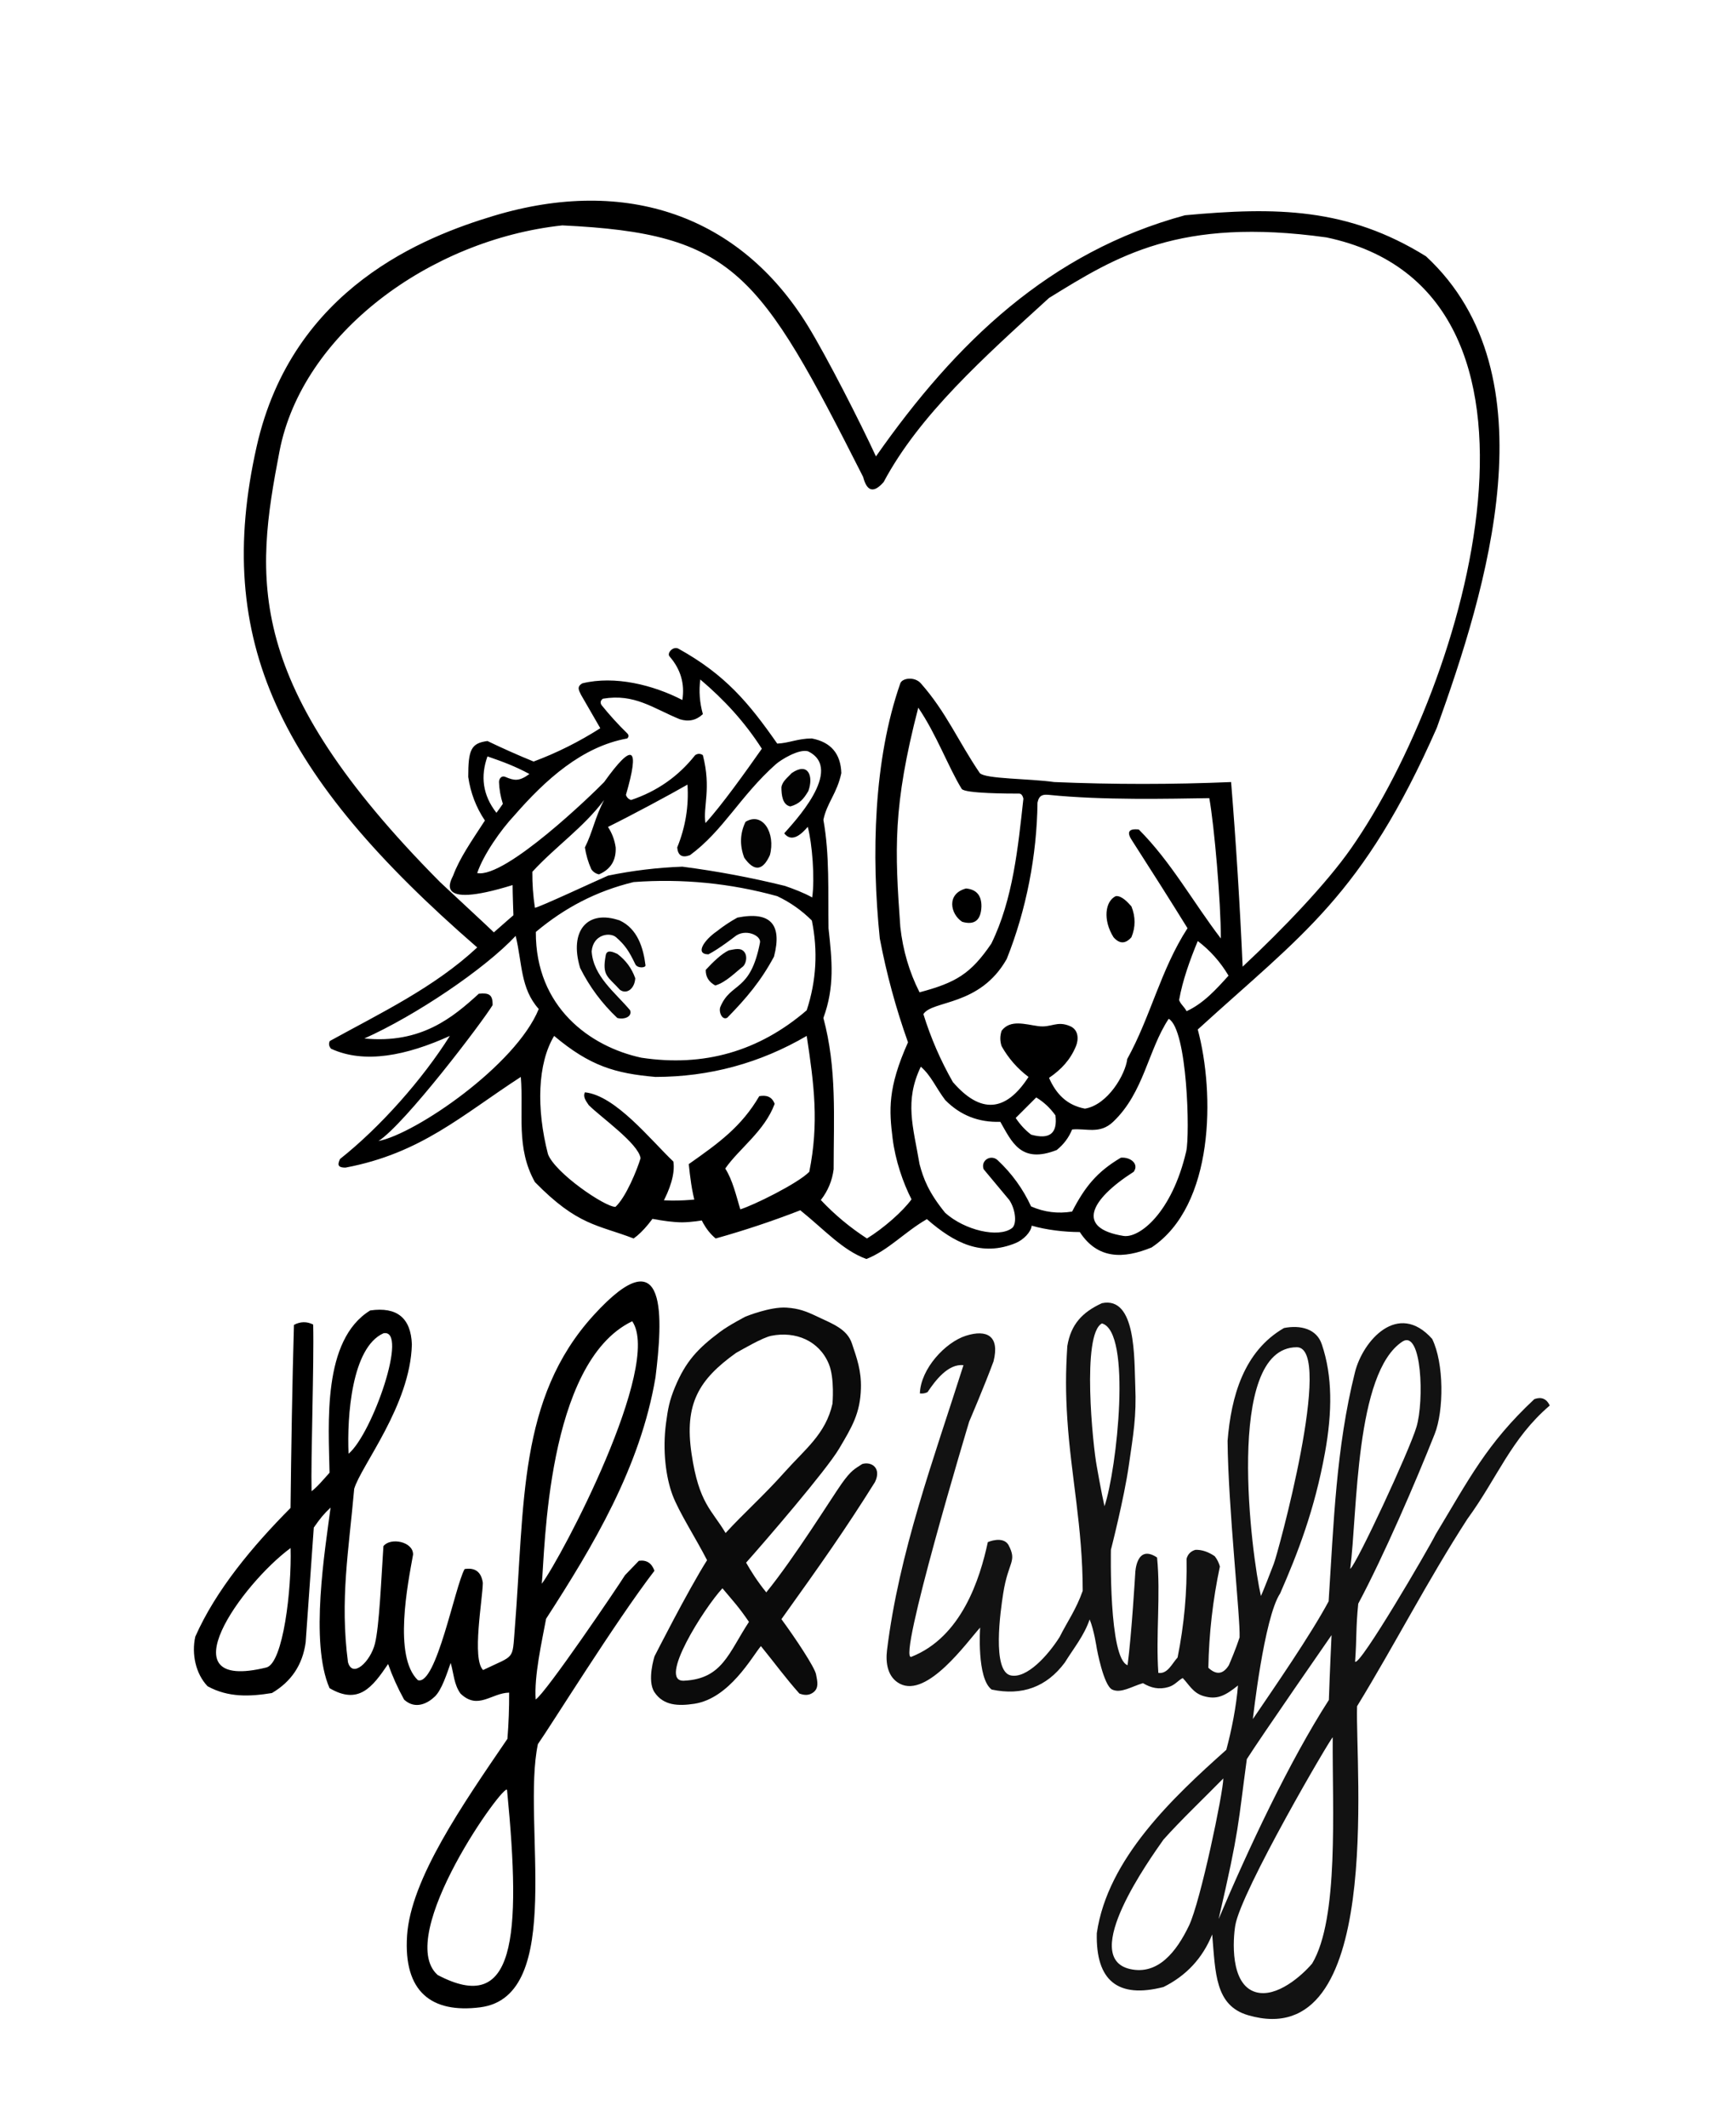 <svg width="1065" height="1305" viewBox="0 0 1065 1305" fill="none" xmlns="http://www.w3.org/2000/svg">
<path fill-rule="evenodd" clip-rule="evenodd" d="M495.543 199.705C507.286 218.791 528.085 259.698 537.377 279.858C586.537 209.698 644.1 154.506 726.938 132C782.827 126.85 826.705 127.29 874.811 157.157C953.343 229.835 911.673 362.205 881.47 446.232C835.97 549.506 798.676 572.976 734.803 631.265C745.295 670.307 745.071 739.136 706.487 764.91C689.183 771.985 673.406 772.258 662.44 755.476C653.009 755.463 641.831 754.152 632.91 751.545C632.551 755.476 627.831 760.266 623.112 762.205C602.334 770.739 585.603 762.369 568.626 747.545C554.97 755.407 544.97 766.705 531.511 771.985C516.97 766.705 505.97 754.205 490.97 742.111C473.886 748.745 456.582 754.51 439.057 759.407C426.51 749.074 424.147 728.905 422.54 713.81C441.015 700.813 454.854 690.848 465.8 672.145C469.881 671.439 473.47 672.145 475.239 676.861C468.97 693.705 453.47 704.205 444.923 716.527C449.384 723.343 451.793 733.679 454.148 741.539C461.97 739.205 489.47 725.705 496.476 718.527C502.47 688.705 499.47 665.205 494.903 635.196C466.223 651.926 435.285 660.312 402.089 660.352C377.47 658.205 361.97 653.705 339.951 635.196C329.726 652.205 328.97 679.705 336.164 707.666C340.47 719.205 370.97 740.036 377.559 740.036C383.97 734.205 390.897 717.172 392.97 710.205C391.717 701.205 368.67 685.126 361.188 677.648C359.601 675.25 357.47 672.705 358.828 669.786C377.606 671.688 399.244 699.105 413.101 712.238C415.452 727.086 399.878 751.641 388.717 759.407C366.76 750.924 354.47 751.705 328.152 724.816C316.354 703.705 321.31 682.78 319.5 660.352C283.47 683.705 258.362 707.205 211.955 715.955C206.47 715.955 207.364 713.526 208.596 710.666C233.301 691.125 259.251 661.784 275.97 635.205C249.47 647.205 223.701 652.542 203.09 643.057C201.79 641.562 201.529 639.99 202.303 638.34C233.543 621.139 266.474 605.457 292.757 580.952C171.348 475.608 130.619 392.705 157.47 273.705C179.47 176.205 260.97 145 302.611 132.422C384.423 107.709 454.148 132.422 495.543 199.705ZM344.963 138.208C450.381 143.198 465.8 166.705 529.511 292.437C531.841 301.474 536.037 302.523 542.096 295.581C564.044 254.446 603.448 219.241 643.562 182.705C684.97 157.157 723.365 132.995 813.752 145.578C970.47 178.5 899.769 419.006 828.696 520.419C813.752 541.743 787.383 569.32 762.333 592.744C760.664 554.858 758.304 517.123 755.254 479.539C719.094 481.06 682.912 481.06 646.709 479.539C631.541 477.362 604.47 477.705 601.088 474.036C587.792 454.492 580.499 436.648 564.907 419.006C561.105 414.705 553.47 415.73 552.322 419.006C535.922 465.795 534.47 524.349 539.737 575.449C543.832 597.038 549.6 618.264 557.041 639.127C544.47 667.205 545.47 680.792 547.602 698.087C549.25 711.452 553.97 725.205 559.187 735.395C553.97 742.705 541.97 753.205 531.871 759.407C521.474 752.684 512.036 744.822 503.555 735.822C507.908 730.264 510.53 723.975 511.421 716.955C511.428 685.166 513.454 655.097 505.128 624.19C512.148 605.119 510.446 588.863 508.274 569.16C507.894 547.276 509.074 524.411 505.128 502.696C507.346 492.127 513.47 486.615 516.14 474.036C515.753 462.121 509.723 455.046 498.049 452.81C489.47 452.81 484.001 455.675 476.812 455.955C459.421 431.032 444.97 413.705 416.247 397.78C412.97 395.963 408.97 400.467 410.741 402.497C417.556 410.31 420.178 419.218 418.607 429.226C400.733 419.974 377.152 414.118 357.255 419.006C353.47 421.205 355.336 423.547 356.469 426.081C360.401 432.894 364.334 439.708 368.267 446.521C355.286 454.813 341.653 461.626 327.366 466.961C317.85 463.085 308.411 458.893 299.05 454.383C288.97 455.705 287.251 459.705 287.251 476.395C288.674 486.176 292.082 495.086 297.477 503.124C288.97 516.205 281.97 526.205 277.97 536.928C277.153 539.117 264.47 558.205 314.47 542.705C314.47 547.705 314.97 561.205 314.97 561.205C314.97 561.205 307.47 567.705 302.97 571.705C298.251 567.114 283.863 553.871 269.947 540.858C148.97 419.006 156.434 354.705 171.47 276.705C185.35 204.705 263.463 147 344.963 138.208ZM429.618 416.648C444.302 429.103 456.753 442.557 467.373 459.099C457.47 473.205 442.47 494.205 432.765 504.696C431.192 494.476 436.47 483.705 431.192 463.03C429.618 461.981 428.045 461.981 426.472 463.03C416.181 476.05 403.071 485.223 387.144 490.545C385.571 490.022 384.522 488.973 383.998 487.401C392.683 457.563 388.225 454.942 370.627 479.539C363.855 486.573 310.062 538.705 292.757 535.355C296.544 524.062 307.32 508.731 315.567 499.979C334.488 478.25 357.037 457.77 384.785 452.81C385.834 451.762 385.834 450.714 384.785 449.666C379.173 444.199 373.93 438.433 369.053 432.371C368.083 430.878 368.344 429.569 369.84 428.44C389.303 425.139 400.568 434.294 417.034 441.018C422.489 442.718 427.208 441.671 431.192 437.874C429.203 430.778 428.679 423.703 429.618 416.648ZM563.333 433.943C574.47 450.205 581.859 470.564 589.97 483.705C591.766 486.615 619.47 486.615 625.258 486.615C626.835 486.615 627.603 488.545 627.831 489.759C624.544 519.496 621.479 551.456 608.167 578.593C595.519 597.188 586.368 602.546 564.12 608.467C557.843 596.101 553.911 582.736 552.322 568.374C548.97 521.205 547.602 494.705 563.333 433.943ZM495.689 460.672C518.47 471.705 486.077 505.175 481.104 510.985C485.97 517.205 492.175 510.946 495.543 506.985C498.262 517.205 499.97 538.705 498.262 550.292C493.271 547.489 487.028 545.13 481.531 543.217C460.763 538.098 439.787 534.167 418.607 531.425C403.214 531.992 388.006 533.827 372.986 536.928C367.425 539.282 328.89 557.268 328.152 556.581C327.042 549.229 326.516 541.891 326.579 534.569C340.899 518.976 357.671 507.727 370.627 490.545C364.97 501.205 363.607 510.156 358.828 519.633C359.531 524.28 360.842 528.735 362.761 532.997C363.923 534.686 365.497 535.734 367.48 536.142C374.632 533.055 378.041 527.552 377.706 519.633C377.059 515.068 375.486 510.877 372.986 507.054C388.08 499.599 410.741 487.401 421.753 481.112C422.628 494.32 420.529 507.161 415.46 519.633C415.88 524.607 418.501 526.18 423.326 524.349C443.733 509.36 453.97 488.205 475.958 468.602C479.104 465.859 489.97 459.099 495.689 460.672ZM299.05 463.816C308.252 466.975 316.167 469.906 324.793 474.608C318.47 479.205 315.53 478.718 310.062 476.395C307.47 475.293 306.129 477.705 306.129 479.539C306.278 483.973 307.065 488.427 308.488 492.904C306.97 495.205 306.129 496.205 304.556 498.407C296.001 487.462 294.738 475.831 299.05 463.816ZM643.562 487.401C676.648 490.78 716.97 489.759 741.882 489.401C744.97 506.705 748.961 552.705 748.961 575.449C731.957 553.237 718.398 528.393 698.622 508.627C692.276 507.938 690.965 510.296 694.689 515.702C706.317 533.786 717.623 551.571 728.511 569.16C712.005 594.685 705.97 623.205 691.543 649.346C690.47 658.705 679.683 677.465 665.586 679.792C654.47 677.705 647.868 670.747 643.562 660.925C651.06 655.782 656.566 649.969 660.08 641.485C661.646 637.705 661.97 631.556 656.47 629.205C648.282 625.705 645.013 630.277 636.97 629.205C628.927 628.132 619.796 624.949 614.46 632.051C613.411 635.196 613.411 638.34 614.46 641.485C618.657 648.945 624.163 655.235 630.978 660.352C616.969 682.031 601.5 683.078 584.571 663.497C577.04 650.318 571.01 636.43 566.48 621.831C571.986 613.184 601.088 617.205 617.606 588.027C629.603 558.049 636.12 524.392 636.483 492.118C637.47 487.401 639.97 487.034 643.562 487.401ZM388.717 540.858C418.648 538.667 448.011 541.549 476.812 549.506C484.762 553.262 491.842 558.24 498.049 564.443C501.862 583.078 500.813 601.421 494.903 619.473C465.607 644.68 431.785 654.376 393.437 648.56C362.147 641.846 328.512 617.687 328.726 571.449C346.47 556.581 365.767 546.443 388.717 540.858ZM316.354 573.877C320.429 590.559 319.179 606.07 330.512 618.687C316.47 653.205 255.002 695.205 232.192 699.66C248.47 689.205 295.904 626.705 302.196 616.328C302.352 609.825 299.97 608.705 293.757 609.322C277.97 623.705 258.47 640.205 223.54 636.768C254.97 622.705 297.166 594.333 316.354 573.877ZM734.803 577.021C742.416 582.802 748.708 589.878 753.681 598.247C746.278 606.427 738.47 615.205 727.938 620.045C726.47 617.205 724.223 615.754 723.365 613.184C725.47 601.205 729.97 588.705 734.803 577.021ZM716.97 624.705C728.511 631.265 730.043 695.953 727.724 705.949C718.97 743.684 698.97 759.407 689.183 757.834C660.08 753.159 668.47 735.822 695.475 718.527C698.97 713.81 693.619 709.342 687.61 709.88C672.97 718.527 665.586 727.705 657.721 742.898C649.021 744.335 640.632 743.286 632.551 739.753C627.605 729.033 620.788 719.599 612.1 711.452C607.983 707.591 601.47 711.452 603.448 716.955C608.646 723.205 613.889 729.494 619.179 735.822C623.112 741.705 624.005 750.727 620.752 753.117C612.47 759.205 591.856 754.411 579.851 743.684C569.626 731.105 566.48 722.705 564.12 713.81C560.187 690.705 554.744 675.237 564.907 654.063C571.358 659.736 573.97 666.705 579.851 674.503C589.057 683.866 600.33 688.32 613.673 687.867C620.752 700.205 626.258 713.81 648.282 705.163C652.551 701.734 655.698 697.542 657.721 692.584C666.25 691.688 674.609 695.729 682.89 687.867C701.836 669.882 704.209 643.963 716.97 624.705ZM635.697 672.931C640.275 675.665 644.207 679.333 647.495 683.937C648.859 694.982 643.877 698.913 632.551 695.729C628.885 692.9 625.739 689.495 623.112 685.509C627.359 681.306 631.555 677.113 635.697 672.931Z" fill="black"/>
<path d="M441.5 733.5C441.5 733.5 409 739.5 395 733.5C391.197 731.871 391.5 745.5 391.5 745.5C391.5 745.5 407.841 749.529 418.5 749.5C428.966 749.471 445 745.5 445 745.5L441.5 733.5Z" fill="black"/>
<path fill-rule="evenodd" clip-rule="evenodd" d="M485.677 474.045C495.903 467 499.194 476.003 495.903 485.051C492.97 490 490.47 492.913 484.891 494.485C480.018 493.57 479.385 487.5 479.385 482.693C479.97 479 483.293 476.696 485.677 474.045Z" fill="#020202"/>
<path fill-rule="evenodd" clip-rule="evenodd" d="M457.361 503.919C467.97 497.5 475.927 510.972 472.306 524.358C467.908 534.041 462.664 534.566 456.575 525.931C453.704 518.315 453.965 510.977 457.361 503.919Z" fill="#030303"/>
<path fill-rule="evenodd" clip-rule="evenodd" d="M592.649 544.798C599.019 545.382 602.165 549.05 602.088 555.804C601.8 564.263 597.867 567.408 590.29 565.238C582.97 560.5 580.47 548 592.649 544.798Z" fill="black"/>
<path fill-rule="evenodd" clip-rule="evenodd" d="M684.47 549.5C687.965 548.994 691.844 553.202 694.115 555.804C696.673 562.199 696.673 568.488 694.115 574.672C690.445 578.865 686.774 578.865 683.104 574.672C676.47 564 677.977 552.645 684.47 549.5Z" fill="black"/>
<path d="M474.833 586.574C480.019 566.639 472.535 558.664 452.379 562.65C448.033 565.026 443.794 567.845 439.666 571.107C432.054 576.359 426.087 585.055 434.586 585.183C441.137 581.817 450.629 574.417 450.629 574.417C457.118 568.937 467.391 573.711 466.195 578.193C460.237 608.607 448.481 601.915 441.957 617.319C440.694 620.3 442.976 625.865 446.164 624.042C457.977 611.979 466.837 601.469 474.833 586.574Z" fill="#030303"/>
<path d="M455.863 592.579C457.513 591.064 458.733 586.716 456.779 583.944C454.59 580.838 450.863 582.042 447.124 582.725C442.606 584.84 437.519 589.776 432.943 594.696C432.875 599.195 434.977 602.13 438.8 604.285C445.329 602.383 451.426 595.973 455.863 592.579Z" fill="#030303"/>
<path fill-rule="evenodd" clip-rule="evenodd" d="M386.571 619.482C387.97 623.5 382.835 625.336 378.706 624.199C369.239 615.274 361.636 605.055 355.895 593.539C348.983 570.599 360.47 557.5 380.279 564.452C390.97 569.5 394.63 580.821 396.01 591.967C396.01 593.539 390.998 593.867 389.717 591.181C385.97 583.319 383.47 579.5 377.919 574.672C374.271 571.498 363.921 572.766 362.974 583.319C363.909 598.597 377.446 608.61 386.571 619.482Z" fill="#060606"/>
<path fill-rule="evenodd" clip-rule="evenodd" d="M371.627 585.678C372.318 582 376.17 583.76 378.706 584.892C383.894 588.766 387.565 593.744 389.717 599.828C389.384 606.209 384.47 610 380.279 606.904C372.812 598.615 369.217 598.5 371.627 585.678Z" fill="#060606"/>
<path fill-rule="evenodd" clip-rule="evenodd" d="M227.125 803.531C243.537 801.192 252.052 808.116 252.671 824.302C251.768 861.674 221.468 898.723 217.286 912.923C213.982 950.727 208.437 980.777 213.472 1019.21C216.307 1029.38 227.274 1018.78 230.003 1007.91C232.733 997.037 233.875 968.045 235.224 948.059C239.499 942.545 253.553 945.209 253.41 953.237C250.226 970.924 241.149 1015.69 256.364 1030.24C267.622 1033.83 279.13 972.54 285.037 962.105C291.529 961.066 295.25 963.883 296.202 970.554C296.055 980.842 289.37 1017.26 296.374 1024.02C316.06 1014.55 314.241 1018.32 315.782 999.048C321.909 922.426 317.744 857.49 364.063 806.579C410.381 755.668 406.406 809.928 402.143 844.459C392.906 899.664 363.761 948.108 335.019 992.583C332.399 1006.64 327.604 1027.8 328.634 1042.08C335.019 1037.88 379.08 972.894 383.439 965.844C386.271 962.911 389.104 959.976 391.935 957.043C396.634 956.385 399.817 958.426 401.485 963.162C377.607 994.237 337.622 1058.66 329.996 1069.44C319.914 1116.98 347.323 1224.16 294.576 1230.84C264.812 1234.61 247.446 1221.44 249.732 1186.83C252.018 1152.22 283.695 1106.64 311.291 1066.21C312.052 1056.73 312.407 1047.28 312.356 1037.88C301.48 1038.08 293.188 1048.82 282.472 1038.42C278.428 1032.71 278.432 1026.42 276.482 1019.66C274.091 1026.45 270.942 1036.27 266.771 1040.27C262.6 1044.28 254.961 1048.59 247.925 1042.18C244.036 1035.16 240.758 1027.88 238.093 1020.34C228.407 1034.67 219.962 1045.58 202.171 1035.14C189.906 1007.06 199.47 950.059 202.797 924.419C198.47 928.5 196.47 931 192.503 936.673C190.841 960.803 189.175 982.945 187.508 1007.1C185.636 1020.78 178.741 1031.13 166.824 1038.13C153.241 1040.33 140.087 1040.95 127.361 1033.98C120.004 1026.3 117.48 1014.17 119.79 1003.6C132.42 974.989 154.97 948.059 178.234 924.638C178.613 890.698 179.314 846.614 180.334 812.385C184.283 810.289 188.215 810.219 192.13 812.174C192.702 836.888 190.634 894.256 191.141 914.373C194.47 912 199.47 906 202.162 903.048C201.625 873.074 197.573 821.681 227.125 803.531ZM235.243 817.538C250.921 814.408 228.48 879.094 213.833 891.398C212.818 868.575 215.732 826.248 235.243 817.538ZM387.853 810.16C406.523 837.345 344.462 955.026 332.364 971.119C334.376 951.706 335.019 835.5 387.853 810.16ZM178.261 949.226C179.02 974.394 173.7 1019.95 163.396 1022.47C100.47 1037.88 148.47 971.119 178.261 949.226ZM311.068 1097.66C319.97 1189 315.782 1236 268.47 1211C241.47 1186.83 310.453 1091.35 311.068 1097.66Z" fill="black"/>
<path opacity="0.929" fill-rule="evenodd" clip-rule="evenodd" d="M676.013 799.081C697.098 794.645 695.766 833.165 696.463 849.684C697.269 868.763 695.237 879.521 692.531 898.425C689.595 918.93 681.519 950.31 681.519 950.31C681.519 950.31 680.116 1016.92 691.744 1021.06C694.226 1002.3 696.463 964.461 696.463 964.461C696.463 964.461 696.99 946.46 709.835 955.027C712.128 978.148 708.997 1002.4 710.621 1025.78C716.365 1026.59 719.035 1019.98 722.42 1016.35C726.461 996.264 728.295 976.086 727.926 955.813C728.712 952.931 730.548 951.096 733.432 950.31C737.33 950.218 741.263 951.527 745.23 954.241C746.693 956.118 747.742 958.214 748.376 960.53C744.034 981.05 741.675 1001.75 741.297 1022.64C746.191 1027.2 750.387 1026.68 753.882 1021.06C754.813 1018.88 758.27 1010.8 760.47 1004C760.97 992 753.455 924.352 753.096 883.488C755.281 856.305 763.023 828.572 787.704 814.307C797.69 812.358 807.846 814.689 810.97 824.5C817.481 843.809 817.367 865.7 812.874 890.563C806.47 926 795.954 952.806 785.344 977.039C775.415 991.974 768.613 1054.08 768.613 1054.08C781.97 1034.43 803.97 1002.63 815.087 981.907C818.183 934.281 819.593 888 831.245 841.401C836.065 822.126 857.593 797.452 878.585 820.961C885.97 835.898 885.815 865 880.158 879.274C868.351 909.071 848.716 954.421 833.257 983.322C831.722 998.541 832.412 1003.74 831.324 1018.92C834.246 1021.84 876.287 949.865 880.731 940.877C901.182 907 912.081 885.168 941.308 857.898C945.648 856.361 948.795 857.671 950.747 861.828C926.86 882.275 918.697 906.118 900.182 931.443C875.927 968.926 855.743 1008.27 832.538 1046.22C831.324 1085 848.97 1260 765.68 1235.68C745.361 1229.75 745.687 1209.79 743.657 1186.15C737.777 1200.68 727.812 1211.42 713.768 1218.39C685.794 1225.56 672.162 1214.56 672.867 1185.37C679.463 1139.73 719.684 1102.04 752.309 1072.95C755.528 1061.07 758.47 1046.22 759.47 1033.5C751.47 1039.93 746.48 1042.43 738.151 1039.93C731.897 1038.05 729.415 1032.91 725.566 1028.92C722.576 1030.55 720.752 1033.28 716.914 1034.43C710.96 1036.2 706.033 1034.97 701.183 1032.07C694.305 1034.1 687.641 1038.5 682.305 1036C676.97 1033.5 672.867 1010.84 672.867 1010.84C672.867 1010.84 671.168 999.322 668.47 993C665.1 1002.93 658.746 1010.55 653.203 1019.49C642.03 1034.43 627.086 1039.93 608.369 1036C599.106 1029.2 601.29 998 601.29 998C593.268 1006.82 568.94 1041.28 552.029 1032.42C544.43 1028.44 543.234 1019.49 544.163 1011.91C551.532 951.837 572.619 895.202 591.065 837.105C581.633 836.028 573.634 846.729 569.041 853.614C567.55 854.374 565.976 854.635 564.322 854.401C564.84 839.272 579.97 823 592.638 819.024C605.305 815.048 613.448 819.024 609.515 834.747C604.009 849.684 594.57 871.696 594.57 871.696C594.57 871.696 550.015 1019.49 559.108 1015.91C589.97 1003.77 601.223 967.918 606.009 945.593C606.009 945.593 615.004 941.598 618.594 947.166C624.214 957.807 618.594 957 615.448 977.039C613.806 987.499 608.369 1024.99 620.167 1027.35C629.97 1029.31 642.829 1015.19 650.056 1003.77C654.801 994.286 660.102 987.121 664.214 975.467C664.214 936.5 657.028 905 654.776 870.124C653.726 853.877 653.726 841.629 654.776 825.383C656.972 811.999 664.051 804.565 676.013 799.081ZM676.013 811.5C694.47 816.5 685.218 900.955 677.586 923.581C675.711 915.523 672.867 899.211 672.867 899.211C670.43 886.593 663.47 818 676.013 811.5ZM795.57 826.099C818.766 826.099 783.421 954.381 781.412 958.958C774.47 977.039 773.546 978.611 773.546 978.611C768.035 955.04 750.8 826.099 795.57 826.099ZM860.494 822.533C872.293 815.424 873.777 858.976 868.97 875C864.47 890 832.324 958.958 828.324 962.027C832.81 927.727 831.245 841.401 860.494 822.533ZM816.874 1002.63C816.874 1002.63 815.761 1026.05 815.234 1042.37C790.97 1080 765.68 1134 747.59 1176.72C760.47 1121.5 759.47 1118.5 764.894 1078.67C773.546 1065 816.874 1002.63 816.874 1002.63ZM817.593 1065.31C817.303 1109.39 821.488 1176.41 804.97 1204C798.677 1211.41 783.21 1225.2 770.4 1221.53C754.341 1216.93 756.457 1188.8 757.815 1180.65C761.34 1159.5 817.011 1064.54 817.593 1065.31ZM750.47 1090.5C750.47 1099 736.47 1166 729.47 1180.65C721.658 1197 710.248 1211.17 693.317 1207.38C661.861 1200.33 705.615 1139.63 713.768 1128C724.263 1116.2 739.466 1101.76 750.47 1090.5Z" fill="black"/>
<path opacity="0.956" fill-rule="evenodd" clip-rule="evenodd" d="M482.531 801.804C490.192 802.329 494.47 804.019 501.409 807.307C510.901 811.806 519.671 814.909 522.646 823.816C525.62 832.723 528.462 840.378 528.152 851.331C527.717 866.67 522.646 875 514.78 888.28C506.915 901.56 469.47 945 457.721 958.172C460.47 963 464.47 969.5 470.093 976.398C487.397 955.172 510.47 918 516.353 909.72C522.237 901.44 524.296 900.775 528.938 897.714C534.47 896 540.97 900 536.804 908.72C518.47 938 503.97 958.5 479.385 992.837C487.97 1004.5 499.774 1022.28 500.622 1026.64C501.47 1031 502.471 1034.98 499.049 1037.65C496.375 1039.74 493.45 1039.6 490.397 1038.43C481.97 1029 475.47 1020 466.8 1009.35C461.47 1015.64 447.47 1041.5 425.899 1044.72C416.093 1046.19 407.038 1045.88 401.516 1037.65C396.728 1030.51 401.516 1015.64 401.516 1015.64C401.516 1015.64 421.859 975.508 433.765 956.675C426.931 943.28 416.46 927.163 412.528 916.581C408.595 906 406.32 889.668 408.595 872.557C409.763 863.774 410.698 858.727 414.101 850.545C420.639 834.825 427.997 826.942 441.63 816.741C447.365 812.45 457.361 807.307 457.361 807.307C457.361 807.307 472.493 801.117 482.531 801.804ZM473.093 819.099C488.174 816.063 502.626 822.17 508.488 836.395C512.116 845.199 510.701 860.765 510.701 860.765C506.555 879.3 493.97 888.5 481.172 902.858C468.373 917.217 456.058 928.048 445.136 940.021C436.711 925.776 428.808 922.084 424.259 891.425C419.709 860.765 428.719 845.923 451.508 829.602C455.689 827.279 467.834 820.158 473.093 819.099ZM443.203 973.901C449.97 982 452.97 985 459.47 994.5C446.97 1013.5 443.203 1029.45 419.607 1030.57C403.089 1031.36 432.192 985.693 443.203 973.901Z" fill="black"/>
</svg>
